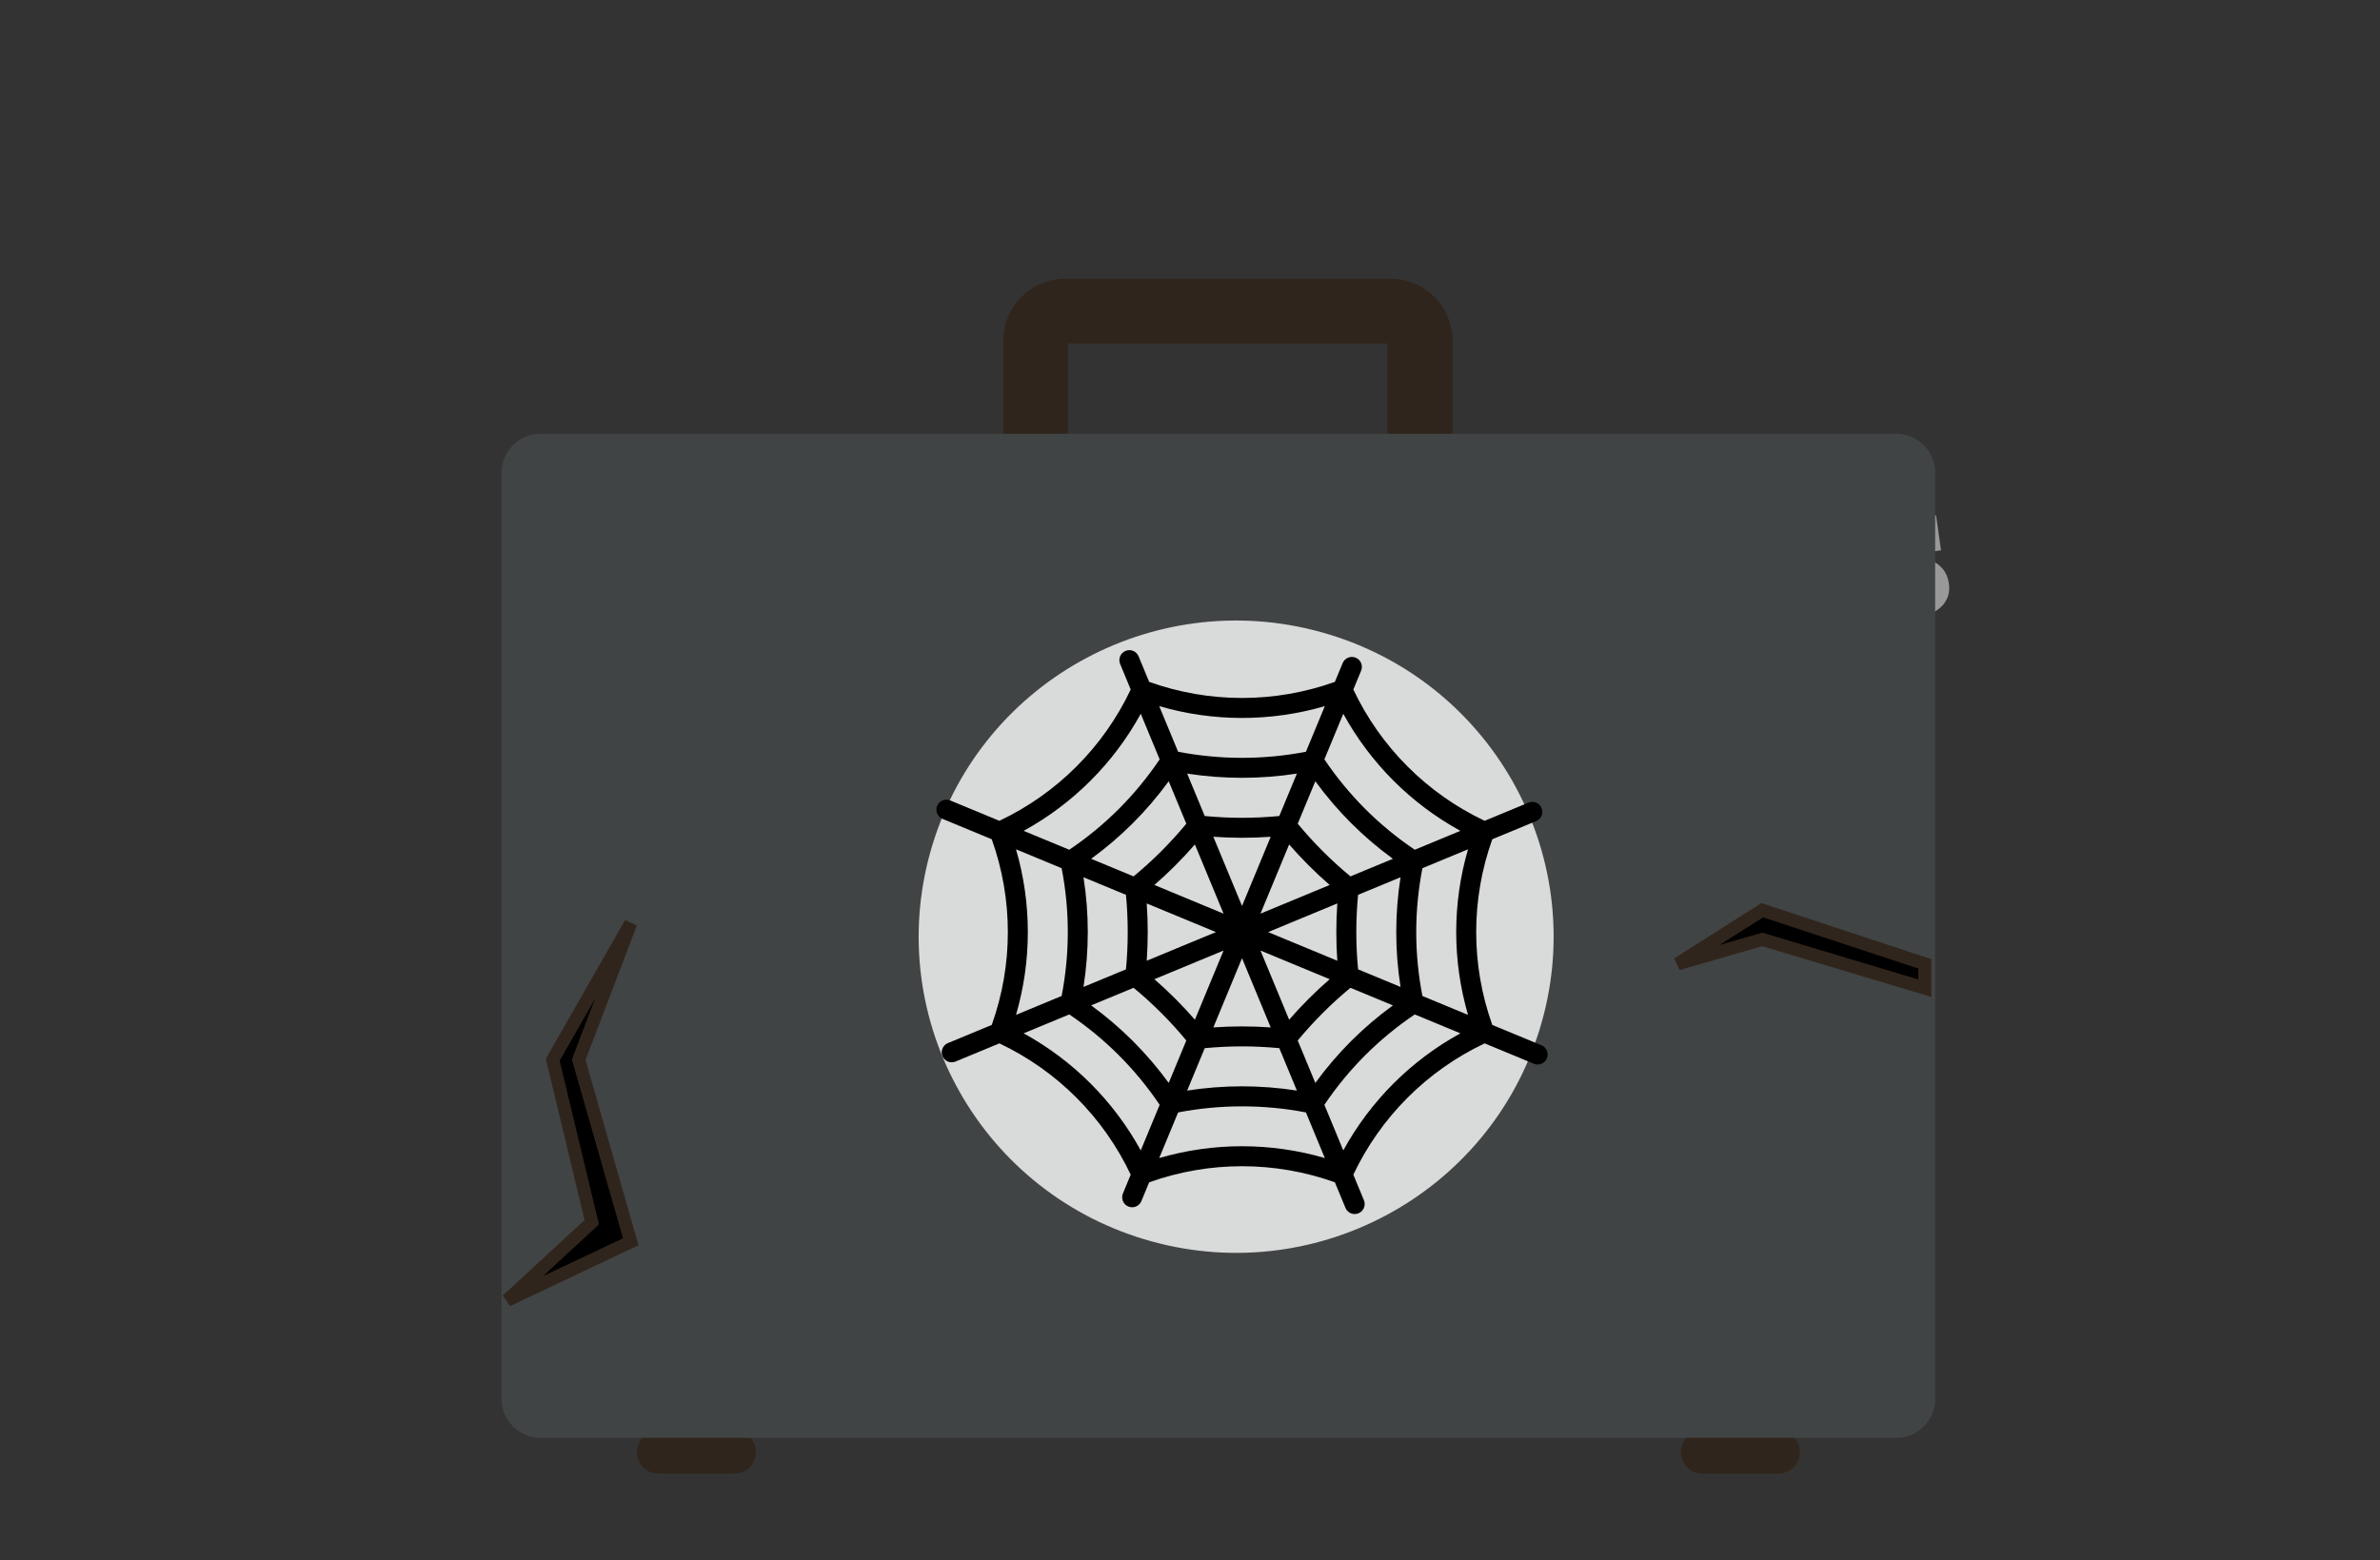 <?xml version="1.0" encoding="UTF-8"?> <svg xmlns="http://www.w3.org/2000/svg" width="183" height="120" viewBox="0 0 183 120" fill="none"><rect x="0" y="0" width="183" height="120" fill="#333333" stroke="none"/> <path d="M120.183 37.197L116.069 40.038L118.83 44.006C118.895 43.965 118.963 43.93 119.025 43.886C120.067 43.166 120.779 42.064 121.005 40.821C121.231 39.578 120.953 38.297 120.231 37.259C120.216 37.239 120.198 37.221 120.183 37.197Z" fill="#63944C"></path> <path d="M124.173 51.557L127.025 55.655L131.009 52.911C130.968 52.846 130.932 52.779 130.888 52.717C130.165 51.679 129.059 50.97 127.811 50.744C126.564 50.519 125.277 50.797 124.235 51.516L124.173 51.557Z" fill="#63944C"></path> <path d="M68.794 42.902L71.912 46.803L68.121 49.809C68.07 49.752 68.017 49.697 67.97 49.638C67.181 48.65 66.817 47.39 66.96 46.135C67.103 44.88 67.741 43.733 68.733 42.947L68.794 42.902Z" fill="#63944C"></path> <path d="M60.818 55.505L56.902 58.608L53.884 54.834C53.941 54.781 53.997 54.728 54.056 54.681C55.048 53.894 56.313 53.532 57.572 53.675C58.832 53.817 59.984 54.452 60.773 55.44L60.818 55.505Z" fill="#63944C"></path> <path d="M42.733 73.795C43.702 74.972 44.999 75.838 46.462 76.281C47.924 76.725 49.486 76.726 50.949 76.285C52.412 75.845 53.711 74.982 54.682 73.806C55.653 72.63 56.252 71.194 56.403 69.679C56.554 68.164 56.251 66.638 55.532 65.294C54.812 63.951 53.709 62.85 52.362 62.131C51.015 61.412 49.483 61.107 47.962 61.255C46.441 61.403 44.998 61.997 43.815 62.962C42.23 64.256 41.226 66.124 41.023 68.155C40.82 70.186 41.435 72.215 42.733 73.795Z" fill="#63944C"></path> <g opacity="0.5"> <path d="M52.155 72.293L51.127 73.126L50.453 72.308C50.152 72.537 49.828 72.734 49.487 72.897C49.175 73.042 48.84 73.133 48.497 73.164C48.178 73.192 47.858 73.147 47.56 73.032C47.24 72.903 46.961 72.691 46.75 72.42C46.456 72.096 46.265 71.694 46.2 71.263C46.157 70.902 46.194 70.536 46.31 70.191C46.428 69.846 46.596 69.519 46.806 69.22L47.397 68.375C47.556 68.154 47.698 67.921 47.82 67.677C47.87 67.597 47.894 67.504 47.89 67.41C47.886 67.316 47.853 67.225 47.796 67.15C47.752 67.094 47.692 67.052 47.625 67.028C47.557 67.004 47.485 67 47.415 67.015C47.236 67.051 47.07 67.133 46.933 67.253C46.8 67.363 46.688 67.495 46.602 67.645C46.513 67.795 46.447 67.958 46.407 68.127C46.369 68.297 46.36 68.473 46.38 68.646C46.398 68.82 46.454 68.988 46.546 69.137L45.228 70.215L43.493 68.107L44.814 67.032L45.11 67.392C45.161 67.242 45.224 67.097 45.296 66.956C45.388 66.777 45.492 66.605 45.609 66.441L44.817 65.475L45.834 64.645L46.525 65.484C46.816 65.243 47.139 65.045 47.486 64.895C47.807 64.759 48.148 64.676 48.497 64.651C48.822 64.63 49.147 64.679 49.451 64.795C49.768 64.925 50.046 65.134 50.258 65.402C50.546 65.719 50.733 66.114 50.793 66.538C50.832 66.894 50.794 67.254 50.681 67.595C50.568 67.934 50.406 68.256 50.199 68.549L49.608 69.379C49.449 69.595 49.312 69.827 49.2 70.07C49.154 70.152 49.133 70.246 49.14 70.34C49.147 70.434 49.183 70.523 49.241 70.597C49.284 70.643 49.337 70.678 49.395 70.701C49.453 70.723 49.516 70.732 49.578 70.727C49.776 70.707 49.961 70.622 50.104 70.486C50.395 70.249 50.594 69.921 50.669 69.555C50.744 69.189 50.69 68.808 50.515 68.478L51.819 67.415L53.592 69.573L52.309 70.63L52.014 70.279C51.865 70.677 51.66 71.052 51.405 71.392L52.155 72.293Z" fill="#F2F2F2"></path> </g> <path d="M57.422 49.443L61.297 46.282L64.367 50.014C64.308 50.067 64.255 50.12 64.196 50.17C63.71 50.567 63.151 50.864 62.55 51.045C61.95 51.226 61.319 51.288 60.694 51.226C60.069 51.164 59.463 50.98 58.91 50.685C58.357 50.39 57.867 49.989 57.469 49.505L57.422 49.443Z" fill="#63944C"></path> <path d="M70.186 57.209L73.361 61.065L69.61 64.124C69.56 64.068 69.507 64.015 69.457 63.956C69.059 63.473 68.76 62.916 68.579 62.317C68.397 61.719 68.335 61.09 68.397 60.468C68.459 59.846 68.644 59.242 68.94 58.691C69.236 58.14 69.639 57.652 70.124 57.256L70.186 57.209Z" fill="#63944C"></path> <g opacity="0.5"> <path d="M145.946 47.668C145.522 47.623 145.106 47.519 144.71 47.359L144.773 47.807L143.106 48.042L142.713 45.281L144.379 45.045C144.506 45.399 144.752 45.698 145.076 45.891C145.399 46.084 145.78 46.158 146.153 46.102C146.351 46.089 146.539 46.01 146.688 45.879C146.734 45.836 146.77 45.784 146.793 45.726C146.816 45.668 146.825 45.605 146.821 45.543C146.805 45.45 146.762 45.364 146.697 45.295C146.633 45.227 146.549 45.179 146.457 45.157C146.201 45.075 145.938 45.019 145.671 44.989L144.66 44.857C144.303 44.811 143.954 44.712 143.626 44.563C143.298 44.416 143.007 44.2 142.772 43.93C142.5 43.599 142.333 43.196 142.293 42.77C142.239 42.432 142.274 42.087 142.393 41.766C142.512 41.465 142.696 41.194 142.931 40.971C143.184 40.729 143.476 40.53 143.794 40.383C144.138 40.228 144.502 40.123 144.876 40.071L144.725 38.996L146.026 38.81L146.203 40.047C146.403 40.073 146.6 40.114 146.794 40.168C146.946 40.209 147.095 40.262 147.24 40.324L147.175 39.861L148.863 39.623L149.247 42.322L147.56 42.561C147.511 42.392 147.425 42.236 147.308 42.105C147.194 41.973 147.058 41.861 146.906 41.775C146.755 41.688 146.59 41.626 146.419 41.59C146.251 41.552 146.078 41.545 145.907 41.569C145.725 41.587 145.55 41.653 145.402 41.76C145.344 41.801 145.298 41.858 145.27 41.923C145.243 41.989 145.234 42.061 145.245 42.131C145.261 42.224 145.306 42.31 145.372 42.377C145.439 42.443 145.525 42.488 145.618 42.505C145.88 42.581 146.148 42.635 146.419 42.667L147.45 42.802C147.814 42.848 148.17 42.947 148.505 43.097C148.837 43.246 149.132 43.465 149.371 43.738C149.642 44.077 149.81 44.485 149.853 44.916C149.911 45.254 149.878 45.601 149.758 45.923C149.643 46.22 149.458 46.486 149.22 46.7C148.965 46.931 148.671 47.115 148.352 47.245C148.004 47.389 147.641 47.496 147.27 47.562L147.421 48.61L146.117 48.796L145.946 47.668Z" fill="white"></path> </g> <path d="M125.654 37.218L120.698 37.915L121.378 42.696L121.608 42.676C122.86 42.498 123.99 41.833 124.751 40.827C125.512 39.822 125.842 38.557 125.669 37.309C125.666 37.268 125.657 37.241 125.654 37.218Z" fill="#73AC57"></path> <path d="M122.755 51.831L123.458 56.768L128.264 56.091C128.264 56.014 128.264 55.938 128.243 55.861C128.064 54.611 127.394 53.482 126.381 52.724C125.367 51.965 124.093 51.639 122.837 51.816L122.755 51.831Z" fill="#73AC57"></path> <path d="M135.759 52.322L130.894 51.145L129.741 55.826C129.815 55.846 129.886 55.873 129.963 55.89C130.573 56.038 131.206 56.066 131.826 55.97C132.446 55.874 133.041 55.658 133.578 55.333C134.114 55.008 134.581 54.582 134.951 54.077C135.322 53.573 135.589 53.001 135.738 52.393C135.75 52.367 135.753 52.343 135.759 52.322Z" fill="#73AC57"></path> <path d="M127.625 64.819L126.443 69.661L131.151 70.806C131.172 70.733 131.198 70.659 131.216 70.586C131.515 69.359 131.314 68.064 130.656 66.985C129.997 65.906 128.936 65.131 127.705 64.831L127.625 64.819Z" fill="#73AC57"></path> <path d="M144.678 73.901C143.709 75.078 142.412 75.942 140.95 76.385C139.489 76.828 137.928 76.829 136.465 76.388C135.003 75.947 133.705 75.084 132.735 73.909C131.764 72.733 131.166 71.297 131.015 69.782C130.864 68.268 131.168 66.743 131.887 65.4C132.606 64.058 133.709 62.957 135.056 62.239C136.403 61.521 137.934 61.216 139.454 61.364C140.975 61.512 142.417 62.106 143.599 63.071C145.184 64.365 146.187 66.232 146.39 68.263C146.592 70.294 145.976 72.322 144.678 73.901Z" fill="#73AC57"></path> <g opacity="0.5"> <path d="M135.998 71.501C135.744 71.161 135.539 70.786 135.389 70.389L135.094 70.739L133.79 69.673L135.564 67.516L136.867 68.581C136.689 68.921 136.637 69.311 136.719 69.685C136.798 70.04 136.996 70.358 137.281 70.586C137.424 70.723 137.609 70.808 137.807 70.827C137.869 70.833 137.932 70.824 137.99 70.801C138.048 70.779 138.101 70.743 138.144 70.698C138.202 70.624 138.237 70.534 138.243 70.44C138.25 70.346 138.229 70.253 138.182 70.171C138.07 69.928 137.934 69.696 137.777 69.479C137.594 69.226 137.399 68.949 137.186 68.649C136.978 68.356 136.815 68.035 136.701 67.695C136.588 67.355 136.55 66.995 136.589 66.638C136.652 66.216 136.838 65.821 137.124 65.502C137.338 65.239 137.617 65.036 137.934 64.913C138.236 64.796 138.561 64.747 138.885 64.769C139.234 64.791 139.576 64.873 139.896 65.013C140.244 65.162 140.569 65.361 140.86 65.602L141.551 64.763L142.568 65.593L141.776 66.559C141.891 66.724 141.995 66.897 142.086 67.077C142.158 67.217 142.221 67.362 142.275 67.51L142.571 67.151L143.889 68.225L142.154 70.309L140.836 69.235C140.927 69.084 140.984 68.915 141.004 68.74C141.023 68.568 141.013 68.394 140.975 68.225C140.937 68.055 140.872 67.892 140.783 67.742C140.696 67.593 140.584 67.459 140.452 67.348C140.314 67.229 140.148 67.147 139.97 67.109C139.9 67.094 139.827 67.099 139.759 67.124C139.692 67.148 139.633 67.191 139.589 67.248C139.531 67.322 139.497 67.412 139.492 67.505C139.488 67.599 139.512 67.692 139.562 67.772C139.685 68.016 139.827 68.249 139.988 68.469L140.579 69.317C140.79 69.615 140.958 69.941 141.078 70.286C141.192 70.631 141.23 70.996 141.188 71.357C141.121 71.788 140.93 72.19 140.638 72.514C140.426 72.785 140.147 72.997 139.828 73.129C139.529 73.243 139.207 73.288 138.888 73.259C138.546 73.227 138.212 73.136 137.901 72.991C137.559 72.828 137.234 72.631 136.932 72.402L136.276 73.224L135.259 72.394L135.998 71.501Z" fill="white"></path> </g> <path d="M129.99 49.549L126.118 46.388L123.047 50.123C123.103 50.173 123.157 50.226 123.216 50.276C123.701 50.673 124.26 50.97 124.861 51.151C125.462 51.332 126.093 51.394 126.717 51.332C127.342 51.27 127.948 51.086 128.502 50.791C129.055 50.496 129.544 50.095 129.942 49.611L129.99 49.549Z" fill="#73AC57"></path> <path d="M117.225 57.327L114.054 61.186L117.801 64.245C117.852 64.186 117.908 64.133 117.958 64.074C118.761 63.097 119.142 61.843 119.016 60.587C118.891 59.33 118.27 58.175 117.29 57.374L117.225 57.327Z" fill="#73AC57"></path> <path d="M77.466 53.044L78.178 57.978L73.381 58.664C73.367 58.587 73.346 58.514 73.337 58.437C73.157 57.187 73.483 55.918 74.243 54.908C75.003 53.897 76.134 53.229 77.389 53.05C77.414 53.047 77.44 53.045 77.466 53.044Z" fill="#73AC57"></path> <path d="M64.19 59.9L59.234 60.606L58.545 55.828C58.622 55.814 58.696 55.796 58.773 55.784C59.394 55.695 60.027 55.729 60.635 55.884C61.243 56.038 61.814 56.311 62.317 56.686C62.819 57.061 63.242 57.53 63.562 58.068C63.882 58.606 64.092 59.201 64.181 59.82C64.183 59.847 64.186 59.873 64.19 59.9Z" fill="#73AC57"></path> <g opacity="0.5"> <path d="M42.669 45.552L41.365 45.369L41.516 44.321C41.145 44.252 40.783 44.144 40.434 44C40.115 43.871 39.822 43.688 39.565 43.459C39.328 43.245 39.144 42.979 39.027 42.681C38.909 42.359 38.876 42.011 38.933 41.672C38.977 41.241 39.145 40.832 39.417 40.494C39.656 40.219 39.951 39.999 40.283 39.85C40.618 39.703 40.973 39.603 41.336 39.555L42.367 39.423C42.639 39.391 42.908 39.337 43.171 39.261C43.263 39.243 43.348 39.198 43.414 39.131C43.48 39.064 43.524 38.979 43.54 38.887C43.552 38.817 43.544 38.745 43.516 38.679C43.489 38.613 43.443 38.557 43.384 38.516C43.236 38.408 43.063 38.341 42.881 38.322C42.71 38.299 42.536 38.307 42.367 38.345C42.196 38.382 42.032 38.445 41.879 38.531C41.728 38.616 41.593 38.728 41.48 38.861C41.362 38.992 41.276 39.148 41.226 39.317L39.539 39.078L39.923 36.379L41.61 36.617L41.545 37.08C41.691 37.017 41.842 36.965 41.995 36.923C42.189 36.87 42.386 36.828 42.586 36.8L42.76 35.566L44.063 35.752L43.91 36.826C44.284 36.877 44.648 36.983 44.991 37.138C45.31 37.279 45.602 37.474 45.854 37.712C46.091 37.936 46.275 38.208 46.395 38.51C46.516 38.831 46.549 39.177 46.493 39.514C46.452 39.939 46.286 40.342 46.017 40.674C45.78 40.944 45.488 41.159 45.16 41.307C44.832 41.455 44.485 41.554 44.128 41.601L43.118 41.731C42.85 41.762 42.586 41.819 42.329 41.901C42.237 41.923 42.153 41.971 42.089 42.039C42.025 42.108 41.983 42.194 41.968 42.287C41.962 42.349 41.971 42.412 41.993 42.47C42.016 42.529 42.052 42.581 42.098 42.623C42.246 42.754 42.435 42.832 42.633 42.843C42.993 42.898 43.361 42.829 43.676 42.646C44.01 42.454 44.264 42.151 44.394 41.79L46.064 42.025L45.671 44.786L44.001 44.551L44.066 44.103C43.67 44.256 43.254 44.355 42.831 44.398L42.669 45.552Z" fill="white"></path> </g> <path d="M63.123 33.947L68.082 34.66L67.4 39.44L67.169 39.42C65.914 39.242 64.781 38.575 64.02 37.565C63.258 36.555 62.93 35.286 63.108 34.036C63.115 34.007 63.12 33.977 63.123 33.947Z" fill="#73AC57"></path> <path d="M66.022 48.563L65.313 53.5L60.516 52.823C60.516 52.746 60.516 52.67 60.537 52.593C60.625 51.974 60.835 51.379 61.154 50.841C61.473 50.302 61.896 49.832 62.397 49.456C62.899 49.081 63.47 48.807 64.078 48.652C64.686 48.496 65.318 48.461 65.94 48.549L66.022 48.563Z" fill="#73AC57"></path> <path d="M48.035 50.492L52.9 49.314L54.047 54.003C53.973 54.027 53.902 54.05 53.825 54.068C53.215 54.216 52.581 54.242 51.959 54.146C51.339 54.049 50.743 53.832 50.206 53.505C49.67 53.179 49.203 52.751 48.833 52.245C48.463 51.739 48.197 51.165 48.05 50.556C48.044 50.556 48.041 50.518 48.035 50.492Z" fill="#73AC57"></path> <path d="M56.172 62.994L57.354 67.839L52.646 68.981C52.622 68.908 52.599 68.837 52.581 68.76C52.432 68.153 52.405 67.523 52.501 66.905C52.597 66.287 52.815 65.694 53.141 65.16C53.467 64.626 53.895 64.161 54.401 63.792C54.908 63.423 55.482 63.156 56.092 63.008L56.172 62.994Z" fill="#73AC57"></path> <path d="M106.893 43.868H81.902C80.637 43.863 79.425 43.359 78.532 42.466C77.639 41.574 77.136 40.365 77.135 39.105V26.197C77.136 24.934 77.641 23.723 78.537 22.83C79.433 21.938 80.649 21.435 81.917 21.434H106.908C108.175 21.435 109.391 21.938 110.287 22.83C111.184 23.723 111.688 24.934 111.69 26.197V39.105C111.689 39.732 111.564 40.352 111.323 40.93C111.081 41.509 110.728 42.034 110.282 42.477C109.837 42.919 109.308 43.27 108.727 43.508C108.145 43.747 107.522 43.869 106.893 43.868ZM82.115 38.893H106.689V26.417H82.115V38.893Z" fill="#30251C"></path> <path d="M58.125 111.678C58.125 112.117 57.95 112.539 57.638 112.85C57.326 113.161 56.903 113.335 56.462 113.335H50.633C50.192 113.335 49.769 113.161 49.457 112.85C49.145 112.539 48.969 112.117 48.969 111.678C48.969 111.238 49.145 110.817 49.457 110.506C49.769 110.195 50.192 110.021 50.633 110.021H56.462C56.903 110.021 57.326 110.195 57.638 110.506C57.95 110.817 58.125 111.238 58.125 111.678Z" fill="#30251C"></path> <path d="M138.398 111.678C138.397 112.117 138.221 112.538 137.91 112.849C137.598 113.16 137.175 113.334 136.734 113.335H130.906C130.464 113.335 130.041 113.161 129.729 112.85C129.417 112.539 129.242 112.117 129.242 111.678C129.242 111.238 129.417 110.817 129.729 110.506C130.041 110.195 130.464 110.021 130.906 110.021H136.734C137.175 110.021 137.598 110.196 137.91 110.507C138.221 110.817 138.397 111.239 138.398 111.678Z" fill="#30251C"></path> <path d="M145.798 33.365H41.566C39.911 33.365 38.569 34.701 38.569 36.35V107.595C38.569 109.244 39.911 110.58 41.566 110.58H145.798C147.453 110.58 148.795 109.244 148.795 107.595V36.35C148.795 34.701 147.453 33.365 145.798 33.365Z" fill="#414445"></path> <path opacity="0.8" d="M118.398 79.114C122.321 66.269 115.047 52.689 102.152 48.781C89.256 44.874 75.622 52.119 71.699 64.964C67.776 77.808 75.05 91.389 87.945 95.296C100.841 99.204 114.475 91.959 118.398 79.114Z" fill="white"></path> <path d="M135.5 70L148 74.125V76L135.5 72.25L129 74.125L135.5 70Z" fill="black" stroke="#30251C"></path> <path d="M45.5 94L39 100L48.5 95.5L44.5 81.5L48.5 71L42.5 81.5L45.5 94Z" fill="black" stroke="#30251C"></path> <path d="M118.526 80.39L114.744 78.824C113.093 74.206 113.093 69.162 114.744 64.544L118.116 63.148C118.508 62.985 118.694 62.536 118.532 62.144C118.369 61.752 117.92 61.566 117.528 61.728L114.156 63.125C109.724 61.028 106.157 57.461 104.059 53.028L104.657 51.584C104.82 51.192 104.634 50.742 104.242 50.58C103.85 50.418 103.401 50.604 103.238 50.996L102.64 52.441C98.022 54.091 92.978 54.091 88.36 52.441L87.546 50.474C87.384 50.083 86.934 49.896 86.543 50.059C86.151 50.221 85.965 50.67 86.127 51.062L86.941 53.028C84.844 57.461 81.276 61.028 76.844 63.125L73.062 61.559C72.67 61.396 72.221 61.583 72.059 61.974C71.896 62.366 72.082 62.815 72.474 62.978L76.256 64.544C77.907 69.162 77.907 74.206 76.256 78.824L72.884 80.221C72.492 80.383 72.306 80.832 72.468 81.224C72.591 81.52 72.877 81.698 73.178 81.698C73.276 81.698 73.376 81.68 73.472 81.64L76.844 80.243C81.276 82.341 84.843 85.908 86.941 90.34L86.343 91.785C86.18 92.177 86.366 92.626 86.758 92.788C86.854 92.828 86.954 92.847 87.052 92.847C87.353 92.847 87.639 92.668 87.762 92.373L88.36 90.928C92.978 89.277 98.022 89.277 102.64 90.928L103.454 92.894C103.577 93.189 103.862 93.368 104.164 93.368C104.262 93.368 104.361 93.349 104.457 93.309C104.849 93.147 105.035 92.698 104.873 92.306L104.059 90.34C106.157 85.908 109.723 82.341 114.156 80.243L117.938 81.809C118.034 81.849 118.134 81.868 118.231 81.868C118.533 81.868 118.819 81.689 118.941 81.394C119.104 81.002 118.917 80.553 118.526 80.39ZM103.286 54.894C105.369 58.691 108.493 61.815 112.291 63.898L108.783 65.351C106.027 63.492 103.692 61.157 101.833 58.401L103.286 54.894ZM107.689 75.902L104.424 74.549C104.243 72.646 104.243 70.722 104.424 68.819L107.689 67.466C107.249 70.271 107.249 73.097 107.689 75.902ZM83.311 67.467L86.576 68.819C86.757 70.723 86.757 72.646 86.576 74.55L83.311 75.902C83.751 73.097 83.751 70.271 83.311 67.467ZM102.827 73.888L97.507 71.684L102.827 69.48C102.725 70.947 102.725 72.421 102.827 73.888ZM102.239 68.062L96.919 70.265L99.123 64.945C100.087 66.054 101.13 67.097 102.239 68.062ZM99.784 63.348L101.137 60.083C102.808 62.377 104.807 64.376 107.101 66.048L103.837 67.4C102.362 66.182 101.002 64.822 99.784 63.348ZM93.295 64.354C94.03 64.404 94.767 64.431 95.5 64.431C96.233 64.431 96.97 64.404 97.705 64.354L95.5 69.677L93.295 64.354ZM97.705 79.015C96.97 78.964 96.233 78.938 95.5 78.938C94.768 78.938 94.03 78.964 93.295 79.015L95.5 73.691L97.705 79.015ZM98.366 62.757C97.415 62.847 96.453 62.895 95.5 62.895C94.547 62.895 93.585 62.847 92.633 62.757L91.282 59.495C94.065 59.927 96.934 59.927 99.718 59.495L98.366 62.757ZM91.877 64.945L94.081 70.265L88.761 68.061C89.87 67.097 90.913 66.054 91.877 64.945ZM88.173 69.481L93.493 71.684L88.173 73.888C88.275 72.421 88.275 70.947 88.173 69.481ZM87.163 67.4L83.899 66.048C86.193 64.376 88.192 62.377 89.864 60.083L91.216 63.348C89.998 64.822 88.638 66.182 87.163 67.4ZM87.163 75.969C88.638 77.186 89.998 78.546 91.216 80.021L89.864 83.285C88.192 80.991 86.193 78.993 83.899 77.321L87.163 75.969ZM88.761 75.307L94.081 73.103L91.877 78.423C90.913 77.314 89.87 76.272 88.761 75.307ZM92.633 80.611C93.585 80.522 94.547 80.473 95.5 80.473C96.453 80.473 97.415 80.522 98.367 80.611L99.718 83.873C98.326 83.656 96.913 83.545 95.5 83.545C94.087 83.545 92.674 83.656 91.282 83.873L92.633 80.611ZM99.123 78.423L96.919 73.103L102.239 75.307C101.13 76.272 100.087 77.314 99.123 78.423ZM103.837 75.969L107.101 77.321C104.807 78.993 102.808 80.991 101.137 83.285L99.784 80.021C101.002 78.546 102.362 77.187 103.837 75.969ZM101.867 54.306L100.414 57.815C97.19 58.439 93.81 58.439 90.586 57.815L89.133 54.306C93.291 55.519 97.709 55.519 101.867 54.306ZM87.714 54.894L89.167 58.401C87.308 61.157 84.973 63.492 82.217 65.351L78.709 63.898C82.507 61.815 85.631 58.691 87.714 54.894ZM78.122 65.317L81.629 66.77C82.263 70.033 82.263 73.335 81.629 76.598L78.122 78.051C79.334 73.893 79.334 69.475 78.122 65.317ZM87.714 88.475C85.631 84.677 82.507 81.553 78.709 79.47L82.217 78.017C84.973 79.876 87.308 82.212 89.167 84.967L87.714 88.475ZM95.5 88.153C93.356 88.153 91.212 88.456 89.133 89.063L90.586 85.554C93.809 84.93 97.191 84.93 100.414 85.554L101.867 89.063C99.788 88.456 97.644 88.153 95.5 88.153ZM103.286 88.475L101.833 84.967C103.692 82.212 106.027 79.877 108.783 78.017L112.291 79.47C108.493 81.553 105.369 84.677 103.286 88.475ZM112.878 78.051L109.371 76.598C108.737 73.335 108.737 70.033 109.371 66.77L112.878 65.317C111.666 69.475 111.666 73.893 112.878 78.051Z" fill="black"></path> </svg> 